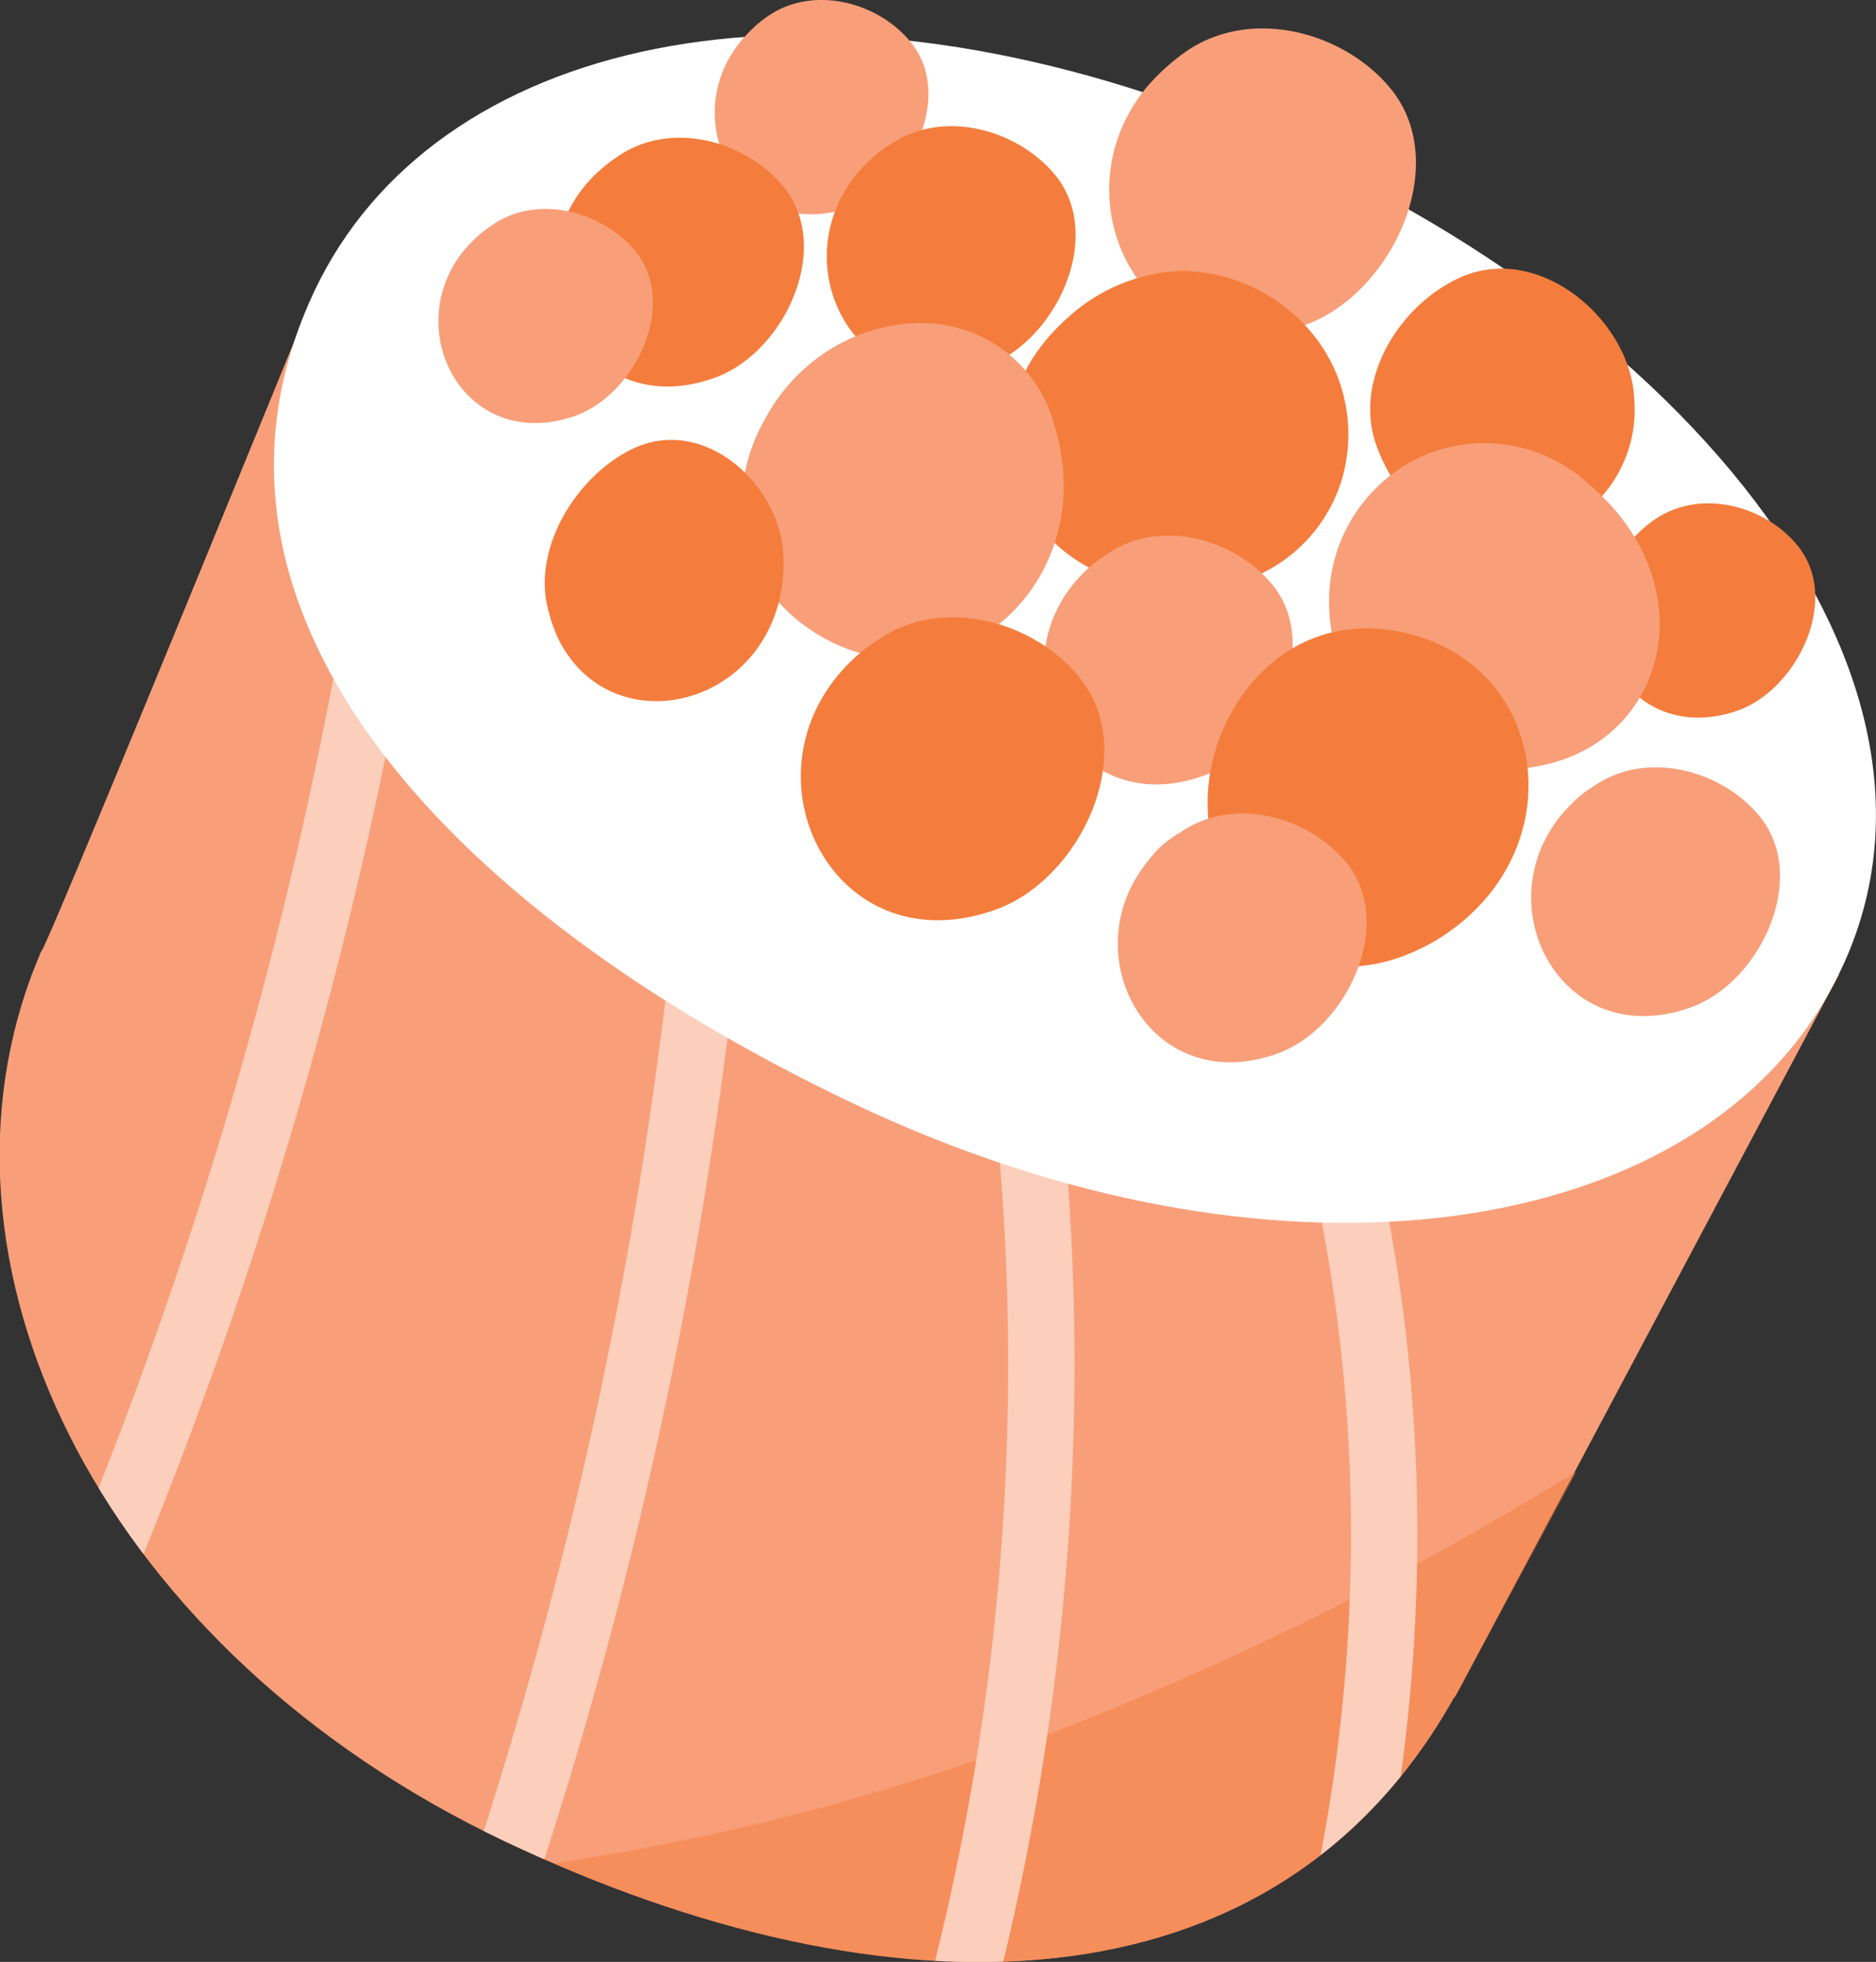<svg version="1.1" id="Layer_1" xmlns="http://www.w3.org/2000/svg" xmlns:xlink="http://www.w3.org/1999/xlink" x="0" y="0" viewBox="0 0 243.7 254.9" style="enable-background:new 0 0 243.7 254.9" xml:space="preserve"><rect x="0" y="0" width="243.7" height="254.9" fill="#333333" stroke="none"/><style>.st0{fill:#f89f79}.st1{opacity:.5}.st4{fill:none;stroke:#fff;stroke-width:8.617;stroke-miterlimit:10}.st6{fill:#f47d3d}</style><path class="st0" d="m189.1 220.3.6-1.1 49.2-92.6-198-88.8s-28.5 69.9-34.4 83.4l-.9 2-.3.5-1.2 3c-14.5 39 9.7 87.9 61.4 112.5 49.8 23.6 99.9 23.1 123.3-18.5l.3-.4z"/><g class="st1"><defs><path id="SVGID_1_" class="st1" d="m189.1 220.3.6-1.1 44.3-82.3L34.8 50.7s-22.4 57-28.3 70.5l-.9 2-.3.5-1.2 3c-14.5 39 9.7 87.9 61.4 112.5 49.8 23.6 99.9 23.1 123.3-18.5l.3-.4z"/></defs><clipPath id="SVGID_2_"><use xlink:href="#SVGID_1_" style="overflow:visible"/></clipPath><path d="M199.8 194.2c7.7-4.6 15.4-9.5 24.5-11.6 13-3 27.3.1 40.7 4 6.7 2 14.1 4.6 17.9 10.2 5.9 8.9 0 19.3-6.2 27-18.6 23-40.1 44.2-66.3 59.8s-57.3 25.2-89.8 24.2C86.1 306.7 52.3 294 20 280.3c-7.1-3-14.3-6.2-20-11.2-9.8-8.7-12.8-26.8 2.8-28.4 5.9-.6 13.2 2.7 19.1 3.5 9.3 1.4 18.5 1 27.7.4a310.5 310.5 0 0 0 100.8-25.1 403 403 0 0 0 49.4-25.3z" style="clip-path:url(#SVGID_2_);fill:#f47d3d"/><g style="clip-path:url(#SVGID_2_)"><path class="st4" d="M51.7 25.3c3.6 1.3 3.9 6.2 3.5 9.9A585.2 585.2 0 0 1 5.7 221.1M93.4 102.5c-4 55.8-16.1 111-35.7 163.3M131.2 125.9a325.8 325.8 0 0 1-15.3 162M174.1 149.3c12 51.4 4.9 107.1-19.6 153.8"/></g></g><path d="M236.6 130.7c-18.9 30.9-71.9 38.3-125.9 12.6s-89-65.1-69.8-105.6C56.4 5.1 104-6.1 159.6 16c58.9 23.4 101.6 74.5 77 114.7z" style="fill:#fff"/><path class="st0" d="M148.9 11.4c-12.2 14.9.3 38.1 20.7 30.8 11.1-4 19-20.6 11.2-30.5-5.9-7.4-18-10.9-26.6-5.1a27.6 27.6 0 0 0-5.3 4.8z"/><path class="st6" d="M174.4 62c2-7.2.1-15.6-6.5-21.3a22 22 0 0 0-14.6-5.5 23 23 0 0 0-14.5 6c-16.3 14.3-5.3 37 16.9 35.3A20 20 0 0 0 174.4 62zM181.3 62.8a17 17 0 0 0 31-10.9c-.4-10.2-12.2-20.4-22.5-15.9-7.7 3.4-13.8 12.8-11.2 21.3.7 2.1 1.6 3.9 2.7 5.5z"/><path class="st0" d="M139.5 75.8c-9.9 12.1.3 30.9 16.8 25 9-3.2 15.4-16.7 9.1-24.7-4.8-6-14.6-8.9-21.6-4.1a17.7 17.7 0 0 0-4.3 3.8zM202.8 105.9c-9.9 12.1.3 30.9 16.8 25 9-3.2 15.4-16.7 9.1-24.7-4.8-6-14.6-8.9-21.6-4.1-1.7 1-3.1 2.4-4.3 3.8zM96.2 5.4c-8.5 10.4.2 26.5 14.4 21.5 7.7-2.8 13.3-14.4 7.8-21.3C114.3.4 105.9-2 99.9 2c-1.5 1-2.7 2.2-3.7 3.4z"/><path class="st6" d="M211.4 70.8c-8.5 10.4.2 26.5 14.4 21.5 7.7-2.8 13.3-14.4 7.8-21.3-4.1-5.2-12.5-7.6-18.5-3.6-1.5 1-2.7 2.2-3.7 3.4zM111.3 22.6c-9.9 12.1.3 30.9 16.8 25 9-3.2 15.4-16.7 9.1-24.7-4.8-6-14.6-8.9-21.6-4.1a17.7 17.7 0 0 0-4.3 3.8z"/><path class="st0" d="M118.9 42c-7.5.2-15.4 4.6-19.6 12.6a22.3 22.3 0 0 0-2.5 15.5c1.2 5.1 4.7 9.3 8.9 12 17.5 11.2 37.6-6.1 31.3-26.7A17.8 17.8 0 0 0 118.9 42zM183.1 60.1c-6.5 3.7-11 11-10.4 19.6a22 22 0 0 0 6.4 14.2c3.9 3.7 9.3 5.6 14.5 6 21.6 1.3 29.9-22.4 12.9-36.9a20 20 0 0 0-23.4-2.9z"/><path class="st6" d="M159.9 92.7a24 24 0 0 0 .1 23.5c2.6 4.4 6.8 7.9 11.7 9 4.9 1.1 10.2-.3 14.8-3 18.6-11.2 14.9-37.1-5.7-40.3-9.5-1.5-17 3.6-20.9 10.8zM76 24.1c-9.9 12.1.3 30.9 16.8 25 9-3.2 15.4-16.7 9.1-24.7-4.8-6-14.6-8.9-21.6-4.1a19.8 19.8 0 0 0-4.3 3.8z"/><path class="st0" d="M60.3 32.5c-8.5 10.4.2 26.6 14.5 21.5 7.7-2.8 13.3-14.4 7.8-21.3-4.2-5.1-12.6-7.6-18.6-3.5a17 17 0 0 0-3.7 3.3z"/><path class="st6" d="M73.3 84.4c7.9 12.7 28.6 6.5 28.5-11.5 0-9.8-10.4-19.2-19.8-14.5-7.1 3.5-12.9 12.8-10.8 20.8.5 2 1.2 3.8 2.1 5.2zM108.8 87.8c-12.1 14.7.3 37.6 20.5 30.4 11-3.9 18.8-20.3 11-30.1-5.8-7.3-17.8-10.8-26.2-5-2.2 1.4-3.9 3-5.3 4.7z"/><path class="st0" d="M149.1 111.9c-9.9 12.1.3 30.9 16.8 25 9-3.2 15.4-16.7 9.1-24.7-4.8-6-14.6-8.9-21.6-4.1-1.8 1-3.2 2.3-4.3 3.8z"/></svg>